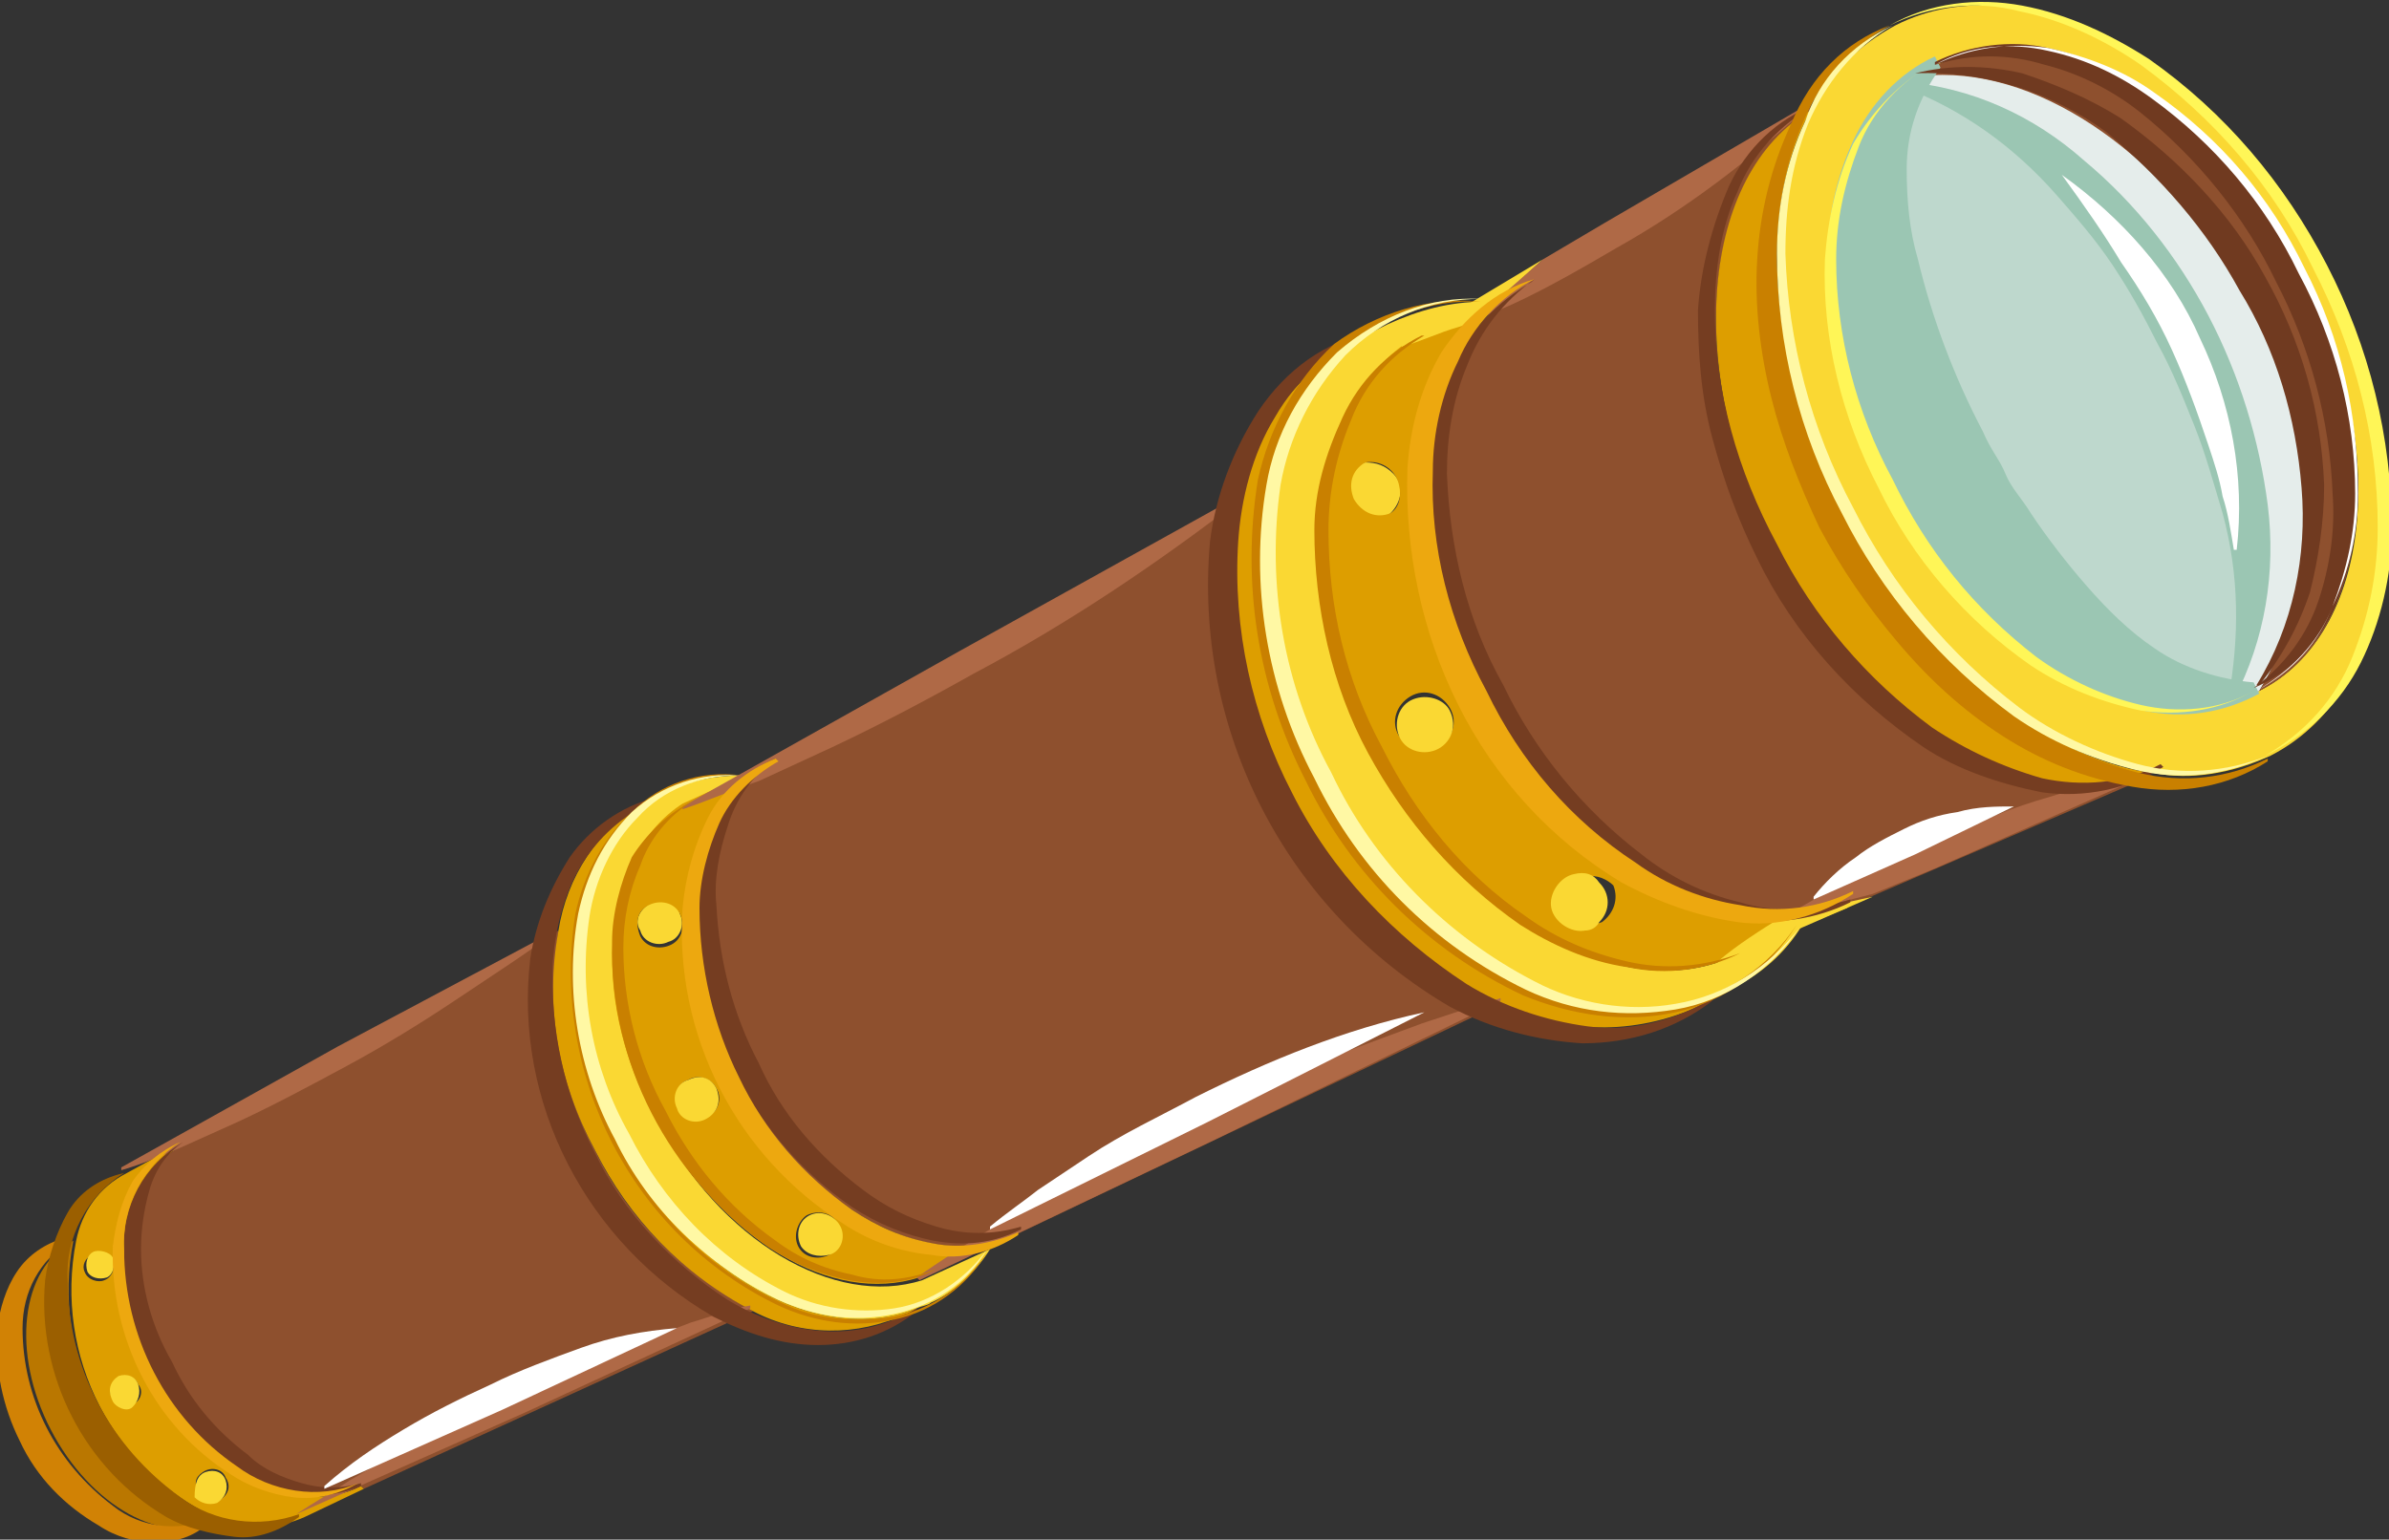 <?xml version="1.0" encoding="utf-8"?>
<!-- Generator: Adobe Illustrator 24.0.0, SVG Export Plug-In . SVG Version: 6.00 Build 0)  -->
<svg version="1.1" id="Calque_1" xmlns="http://www.w3.org/2000/svg" xmlns:xlink="http://www.w3.org/1999/xlink" x="0px" y="0px"
	 viewBox="0 0 84.7 54.6" style="enable-background:new 0 0 84.7 54.6;" xml:space="preserve">
<rect x="0" y="0" width="84.7" height="54.6" fill="#333333" stroke="none"/>
<style type="text/css">
	.st0{fill:#BA7700;}
	.st1{fill:#DD9E00;}
	.st2{fill:#FAD833;}
	.st3{fill:#8E502E;}
	.st4{fill:#BED8CD;}
	.st5{fill:#E5EDEB;}
	.st6{fill:#D18205;}
	.st7{fill:#AF6946;}
	.st8{fill:#753D21;}
	.st9{fill:#C98000;}
	.st10{fill:#FFF8A4;}
	.st11{fill:#FFF657;}
	.st12{fill:#9BC6B3;}
	.st13{fill:#EDA80F;}
	.st14{fill:#9B5F00;}
	.st15{fill:#703A20;}
	.st16{fill:#FFFFFF;}
</style>
<title>Fichier 1</title>
<g id="Calque_2_1_">
	<g id="Icons">
		<path class="st0" d="M2.6,44c-0.8,4.1,1.3,8.2,5.1,9.9l0,0c-1.9,1-4.5-0.5-5.9-3.2S0.7,45,2.6,44L2.6,44z"/>
		<path class="st1" d="M4.5,41.6l2-1.1v0.1c-2.3,1.2-2.7,4.9-1,8.2s5,5.1,7.3,3.9l0.1,0.1l-2.1,1c-0.9,0.4-2,0.5-3,0.1
			c-3.8-1.7-5.9-5.8-5.1-9.9C2.9,43,3.5,42.1,4.5,41.6z M3,45.1C3,45.1,3,45.1,3,45.1c0.1,0.3,0.5,0.4,0.7,0.3
			C4,45.3,4.1,44.9,4,44.7c-0.1-0.3-0.5-0.4-0.7-0.2c0,0,0,0,0,0C3,44.6,2.9,44.9,3,45.1L3,45.1z M4,49.6c0.1,0.3,0.5,0.4,0.7,0.2
			c0.3-0.1,0.4-0.5,0.2-0.7c-0.1-0.3-0.5-0.4-0.7-0.2S3.8,49.3,4,49.6C4,49.6,4,49.6,4,49.6z M7.8,53.2C8.1,53,8.2,52.7,8,52.4
			c-0.1-0.3-0.5-0.4-0.8-0.2S6.9,52.6,7,52.9S7.5,53.3,7.8,53.2z"/>
		<path class="st2" d="M4,44.6c0.1,0.3,0,0.6-0.2,0.7c-0.3,0.1-0.6,0-0.7-0.2c0,0,0,0,0,0c-0.1-0.3,0-0.6,0.2-0.7
			C3.5,44.3,3.9,44.4,4,44.6z"/>
		<path class="st2" d="M4.2,48.8c0.3-0.1,0.6,0,0.7,0.3c0.1,0.3,0,0.6-0.2,0.8s-0.6,0-0.7-0.2c0,0,0,0,0,0C3.8,49.3,3.9,49,4.2,48.8
			C4.2,48.9,4.2,48.9,4.2,48.8z"/>
		<path class="st3" d="M6.5,40.4L19.8,33c-0.4,2.7,0,5.4,1.3,7.8c1.2,2.5,3.2,4.4,5.6,5.7l-13.8,6.3l-0.1-0.1
			c-2.3,1.2-5.5-0.6-7.3-3.9s-1.3-7,1-8.2V40.4z"/>
		<path class="st2" d="M7.3,52.2c0.3-0.1,0.6,0,0.7,0.3c0.1,0.3,0,0.6-0.3,0.8c-0.3,0.1-0.6,0-0.8-0.2c0,0,0,0,0,0
			C6.9,52.6,7,52.3,7.3,52.2C7.3,52.2,7.3,52.2,7.3,52.2z"/>
		<path class="st1" d="M21.1,40.8c-1.3-2.4-1.8-5.1-1.3-7.8c0.3-1.9,1.4-3.6,3-4.5c0.1-0.1,0.3-0.1,0.4-0.2c-3.1,2-3.8,7.3-1.3,12.1
			s7.1,7.4,10.6,6l0,0c-0.1,0.1-0.3,0.2-0.4,0.2c-1.7,0.8-3.7,0.8-5.4-0.1C24.2,45.2,22.3,43.2,21.1,40.8z"/>
		<path class="st2" d="M23.3,39.7c2.2,4.3,6.3,6.7,9.4,5.7l2.4-1.1l0,0c-0.5,0.8-1.2,1.5-2.1,1.9c-0.1,0.1-0.3,0.1-0.5,0.2
			c-3.5,1.4-8.1-1.2-10.6-6s-1.8-10.1,1.3-12.1l0,0l0.4-0.2c0.8-0.4,1.7-0.6,2.7-0.6l-2,1.1C21.5,30.4,21.1,35.4,23.3,39.7z"/>
		<path class="st2" d="M23.1,32c0.4-0.2,0.9,0,1,0.4c0.2,0.4,0,0.9-0.4,1c-0.4,0.2-0.9,0-1-0.4C22.5,32.7,22.6,32.3,23.1,32
			C23,32,23,32,23.1,32z"/>
		<path class="st1" d="M26.4,27.5L26.4,27.5l1.2-0.6l0,0.1c-3.2,1.6-3.8,6.7-1.4,11.3s6.8,7.1,10,5.4v0l-1.2,0.5l-2.4,1.1
			c-3.1,1-7-1.3-9.4-5.7s-1.8-9.3,1-11.1L26.4,27.5z M22.7,33.2c0.2,0.4,0.7,0.5,1.1,0.3c0.4-0.2,0.5-0.7,0.3-1.1
			c-0.2-0.4-0.7-0.5-1.1-0.3C22.6,32.3,22.5,32.7,22.7,33.2C22.7,33.1,22.7,33.1,22.7,33.2z M24.1,39.3c0.2,0.4,0.7,0.5,1,0.3
			c0.4-0.2,0.5-0.7,0.3-1c-0.2-0.4-0.7-0.5-1-0.3C24,38.4,23.9,38.9,24.1,39.3C24.1,39.3,24.1,39.3,24.1,39.3z M28.3,44.2
			c0.2,0.4,0.7,0.5,1.1,0.3c0.4-0.2,0.5-0.7,0.3-1.1c-0.2-0.4-0.7-0.5-1.1-0.3c0,0,0,0,0,0C28.3,43.3,28.1,43.8,28.3,44.2
			C28.3,44.1,28.3,44.1,28.3,44.2z"/>
		<path class="st2" d="M25.4,38.6C25.4,38.6,25.4,38.6,25.4,38.6c0.2,0.5,0,0.9-0.4,1.1c-0.4,0.2-0.9,0-1-0.4c-0.2-0.4,0-0.9,0.4-1
			C24.8,38.1,25.2,38.2,25.4,38.6z"/>
		<path class="st3" d="M27.5,26.8l16.6-9.2l0,0c-0.7,3.6-0.1,7.3,1.7,10.6c1.6,3.2,4.2,5.9,7.4,7.4l-17,8.1v0
			c-3.2,1.6-7.6-0.8-10-5.4S24.4,28.5,27.5,26.8L27.5,26.8z"/>
		<path class="st2" d="M28.7,43.1c0.4-0.2,0.9,0,1.1,0.4c0,0,0,0,0,0c0.2,0.4,0,0.9-0.4,1c-0.4,0.1-0.8,0-1-0.3
			C28.2,43.8,28.3,43.3,28.7,43.1C28.7,43.1,28.7,43.1,28.7,43.1z"/>
		<path class="st1" d="M45.8,28.2c-1.8-3.2-2.4-6.9-1.8-10.5c0.4-2.4,1.9-4.4,4-5.6c0.2-0.1,0.4-0.2,0.6-0.3
			c-4.1,2.7-4.9,9.6-1.7,15.8s9.3,9.6,13.9,7.8l0,0l-0.6,0.3c-2.2,1-4.8,1-7-0.1C50,34,47.3,31.4,45.8,28.2z"/>
		<path class="st2" d="M63.9,32.8c-0.6,1-1.5,1.8-2.6,2.3c-0.2,0.1-0.4,0.2-0.6,0.3c-4.5,1.8-10.6-1.6-13.8-7.8s-2.4-13.2,1.7-15.8
			l0.6-0.3c1.1-0.5,2.2-0.8,3.4-0.8l-2.8,1.6c-3.5,2.5-4,8.7-1.1,14.3S57,35.5,61,34.1l0,0L63.9,32.8z"/>
		<path class="st2" d="M49.4,16.8c0.4,0.4,0.3,1-0.1,1.4c-0.1,0.1-0.3,0.2-0.5,0.2c-0.5,0.1-1.1-0.2-1.2-0.8
			c-0.1-0.5,0.2-1.1,0.8-1.2C48.8,16.4,49.1,16.5,49.4,16.8z"/>
		<path class="st1" d="M52.6,10.7l1.3-0.8l0.1,0.2c-3.8,2.4-4.4,8.6-1.4,14.6s8.7,9.1,12.8,7.3l0.1,0.2L64,32.8l-3,1.3l0,0
			c-4,1.3-9.4-1.8-12.3-7.5s-2.4-11.9,1.1-14.4L52.6,10.7z M49.3,18.2c0.3-0.2,0.4-0.6,0.3-1c-0.1-0.5-0.6-0.9-1.2-0.8
			c-0.5,0.3-0.6,0.8-0.4,1.3C48.3,18.2,48.8,18.4,49.3,18.2z M51,26.5C51,26.5,51,26.5,51,26.5c0.5-0.3,0.7-0.9,0.4-1.4
			c-0.3-0.5-0.9-0.7-1.4-0.4c-0.5,0.3-0.7,0.9-0.4,1.4C50,26.6,50.5,26.8,51,26.5z M56.8,32.7c0.4-0.3,0.6-0.8,0.4-1.3
			c-0.2-0.2-0.6-0.4-0.9-0.3c-0.5,0.1-0.9,0.6-0.8,1.2C55.7,32.7,56.3,32.9,56.8,32.7z"/>
		<path class="st2" d="M51.4,25.2C51.4,25.3,51.4,25.3,51.4,25.2c0.3,0.6,0,1.2-0.5,1.4c-0.5,0.2-1.1,0-1.3-0.5
			c-0.2-0.5,0-1.1,0.5-1.3C50.6,24.6,51.2,24.8,51.4,25.2z"/>
		<path class="st3" d="M52.6,24.7c-3-5.8-2.3-12.2,1.4-14.6l-0.1-0.2l10.3-6.1l0,0v0.1c-3.9,2.4-4.5,9.3-1.3,15.6
			c3.2,6.3,9.1,9.8,13.3,8h0.1l-10.9,4.7l-0.1-0.2C61.3,33.7,55.6,30.5,52.6,24.7z"/>
		<path class="st2" d="M56.7,31.3c0.4,0.4,0.4,1,0,1.4c-0.1,0.2-0.3,0.3-0.5,0.3c-0.5,0.1-1.1-0.3-1.2-0.8c-0.1-0.5,0.3-1.1,0.8-1.2
			C56.2,30.9,56.5,31,56.7,31.3z"/>
		<path class="st1" d="M65.3,18.1c2.7,5.2,7,8.7,10.9,9.3c-4.2,1.8-10.1-1.7-13.3-8S60.3,6.2,64.2,3.9C62.3,7.4,62.6,12.9,65.3,18.1
			z"/>
		<path class="st2" d="M67.6,3.1L67.6,3.1c-3,2.6-3.3,8.4-0.4,14s8,8.9,11.9,7.8c0.3-0.1,0.7-0.2,1-0.4c4-2,4.7-8.7,1.5-14.8
			s-8.9-9.4-12.9-7.4c-0.2,0.1-0.4,0.2-0.6,0.4C67.9,2.8,67.8,2.9,67.6,3.1z M76.3,27.4c-3.9-0.6-8.2-4-10.9-9.3s-3-10.8-1.1-14.3
			V3.8c0.6-1.2,1.6-2.2,2.9-2.9c4.7-2.4,11.4,1.5,15.1,8.6s2.9,14.9-1.8,17.3C79.2,27.4,77.7,27.7,76.3,27.4L76.3,27.4z"/>
		<path class="st4" d="M67.6,3c3.8,0.2,8.1,3.5,10.7,8.5c2.5,4.9,2.7,10.1,0.9,13.3C75.2,26,70,22.5,67.2,17S64.6,5.6,67.6,3L67.6,3
			z"/>
		<path class="st5" d="M80.1,24.5c-0.3,0.2-0.7,0.3-1,0.4c1.9-3.2,1.6-8.4-0.9-13.3C75.7,6.5,71.4,3.2,67.6,3
			c0.2-0.2,0.3-0.3,0.5-0.4C76.2,1.7,85.8,15.2,80.1,24.5z"/>
		<path class="st3" d="M81.6,9.7c3.1,6.1,2.5,12.8-1.5,14.8c5.6-9.2-3.9-22.7-12-21.8c0.2-0.1,0.4-0.3,0.6-0.4
			C72.8,0.2,78.5,3.5,81.6,9.7z"/>
		<path class="st6" d="M2.5,44c-1.1,0.7-1.7,1.8-1.7,3.1c0,2.5,1.2,4.8,3.2,6.3c1,0.8,2.3,0.9,3.4,0.5V54c-0.5,0.5-1.2,0.7-1.9,0.7
			c-0.7,0-1.4-0.2-2-0.6c-1.2-0.7-2.2-1.7-2.8-3c-0.6-1.2-0.9-2.6-0.8-4c0.1-0.7,0.3-1.4,0.7-2c0.4-0.6,1-1,1.7-1.2L2.5,44z"/>
		<path class="st7" d="M10.5,53.7c0.6-0.4,1.3-0.8,1.9-1.2l1.9-1.1c1.3-0.7,2.6-1.4,4-2s2.7-1.2,4.1-1.7l2.1-0.8
			c0.7-0.2,1.4-0.5,2.1-0.6v0.1l-8,3.7L10.5,53.7L10.5,53.7z"/>
		<path class="st7" d="M19.7,33c-0.6,0.5-1.2,0.9-1.8,1.3l-1.8,1.2c-1.2,0.8-2.5,1.6-3.8,2.3s-2.6,1.4-3.9,2l-2,0.9
			c-0.7,0.3-1.4,0.6-2.1,0.8v-0.1l7.7-4.3L19.7,33L19.7,33z"/>
		<path class="st8" d="M23.2,28.4c-1.1,0.5-2,1.3-2.6,2.3c-0.6,1-0.9,2.2-1,3.4c-0.1,2.4,0.4,4.7,1.5,6.8c1,2.1,2.7,3.9,4.7,5.2
			c1,0.6,2.1,1,3.3,1.1c1.2,0.1,2.4-0.2,3.4-0.8v0.1c-1,0.8-2.2,1.2-3.5,1.2c-1.3,0-2.5-0.4-3.7-1c-4.5-2.6-7.1-7.6-6.5-12.7
			c0.2-1.3,0.7-2.5,1.4-3.6c0.7-1,1.8-1.8,3-2.1L23.2,28.4z"/>
		<path class="st7" d="M32.5,45.3c3.2-2.2,6.5-4.1,10-5.7c1.7-0.8,3.5-1.6,5.2-2.3l2.7-1c0.9-0.3,1.8-0.6,2.8-0.9l0,0.1l-10.3,5
			l-10.3,4.9L32.5,45.3z"/>
		<path class="st7" d="M44,17.7c-3,2.3-6.1,4.4-9.5,6.2c-1.6,0.9-3.3,1.8-5,2.6l-2.6,1.2c-0.9,0.3-1.8,0.7-2.7,1l0-0.1l9.8-5.5
			l9.9-5.5L44,17.7z"/>
		<path class="st8" d="M48.6,11.8c-1.4,0.6-2.6,1.6-3.4,3c-0.8,1.3-1.2,2.9-1.3,4.4c-0.2,3.1,0.5,6.2,1.9,8.9
			c1.4,2.8,3.6,5.1,6.2,6.8c1.3,0.8,2.8,1.3,4.3,1.5c1.5,0.2,3.1-0.2,4.4-1v0.1c-1.3,1-2.9,1.5-4.6,1.5c-1.6-0.1-3.2-0.5-4.7-1.3
			c-5.8-3.4-9.1-9.8-8.5-16.5c0.2-1.6,0.8-3.2,1.7-4.6C45.6,13.1,47,12.1,48.6,11.8L48.6,11.8z"/>
		<path class="st7" d="M63.3,32.5c1.6-1,3.3-1.8,5-2.6c1.3-0.5,2.6-1.1,3.9-1.5l2-0.6c0.7-0.1,1.4-0.3,2.1-0.5v0.1l-7.7,3.4
			l-2.2,0.9L63.3,32.5z"/>
		<path class="st2" d="M66.4,31.8l-5.5,2.4v-0.1c0.7-0.6,1.5-1.1,2.3-1.6L66.4,31.8z"/>
		<path class="st2" d="M52.3,11.4l-0.6,0.2c-0.7,0.2-1.3,0.5-2,0.7l0-0.1l5-3L52.3,11.4z"/>
		<path class="st7" d="M54.7,9.2l2.2-1.3l7.2-4.2l0,0.1c-2.1,1.9-4.3,3.6-6.8,5c-1.2,0.7-2.4,1.4-3.7,2l-1.4,0.6L54.7,9.2z"/>
		<path class="st8" d="M64.4,3.7c-1.3,0.7-2.3,1.8-2.8,3.1c-0.6,1.3-0.8,2.8-0.8,4.2c0,2.9,0.8,5.7,2.2,8.3c1.3,2.6,3.2,4.8,5.5,6.5
			c1.2,0.8,2.5,1.4,3.9,1.8c1.4,0.3,2.9,0.2,4.2-0.5l0.1,0.1c-1.3,0.8-2.8,1.1-4.3,0.9c-1.5-0.3-3-0.8-4.2-1.6
			c-2.5-1.7-4.6-4-5.9-6.7c-0.7-1.4-1.2-2.8-1.6-4.3c-0.4-1.5-0.5-3-0.5-4.5c0.1-1.5,0.5-3,1.1-4.4C61.9,5.3,63,4.2,64.4,3.7
			L64.4,3.7z"/>
		<path class="st9" d="M67,0.9c-1.4,0.8-2.5,2-3.1,3.5C63.3,5.8,63,7.4,63,9c0,3.2,0.9,6.3,2.4,9.2c1.4,2.9,3.5,5.3,6.1,7.2
			c1.3,0.9,2.7,1.6,4.3,2c1.6,0.4,3.2,0.2,4.6-0.5v0.1c-1.4,0.9-3.1,1.2-4.8,0.9c-1.7-0.3-3.2-0.9-4.6-1.8c-1.4-0.9-2.6-2-3.7-3.3
			c-1.1-1.3-2-2.6-2.8-4.1c-0.7-1.5-1.3-3-1.7-4.6c-0.4-1.6-0.6-3.3-0.5-4.9c0.1-1.7,0.5-3.3,1.2-4.8C64.2,2.7,65.4,1.5,67,0.9
			L67,0.9z"/>
		<path class="st10" d="M67.1,0.9c-1.4,0.8-2.4,2.1-3,3.5c-0.6,1.5-0.8,3-0.8,4.6c0.1,3.1,0.9,6.2,2.4,9c1.4,2.8,3.4,5.2,5.9,7.1
			c1.2,0.9,2.7,1.6,4.2,2c1.5,0.4,3.1,0.3,4.6-0.3v0c-1.5,0.7-3.1,0.9-4.7,0.5c-1.6-0.4-3-1-4.3-1.9c-2.6-1.9-4.7-4.4-6.1-7.2
			c-1.5-2.8-2.3-6-2.3-9.2c0-1.6,0.3-3.2,1-4.7C64.5,2.8,65.6,1.6,67.1,0.9L67.1,0.9z"/>
		<path class="st11" d="M80.3,26.8c1.4-0.8,2.5-2,3.1-3.5c0.6-1.5,0.9-3,0.9-4.6c0-3.2-0.8-6.3-2.3-9.2c-1.4-2.9-3.5-5.3-6.1-7.2
			c-1.3-0.9-2.8-1.6-4.3-1.9C70.1,0,68.4,0.2,67,0.9V0.9c1.4-0.8,3.1-1,4.7-0.7c1.6,0.3,3.1,1,4.5,1.9c2.7,1.9,4.8,4.4,6.3,7.3
			c1.5,2.9,2.3,6.1,2.3,9.4c0,1.6-0.4,3.3-1.1,4.7C83,24.9,81.8,26.1,80.3,26.8L80.3,26.8z"/>
		<path class="st12" d="M79,24.8c0.4-2.2,0.4-4.4-0.2-6.6c-0.3-1-0.6-2.1-1-3.1c-0.4-1-0.8-2-1.3-2.9c-0.5-1-1-1.9-1.6-2.8
			c-0.6-0.9-1.3-1.7-2-2.5c-1.5-1.7-3.3-3-5.4-3.8V2.9c2.4,0.2,4.6,1.2,6.4,2.8c1.8,1.5,3.3,3.4,4.4,5.5c1.1,2.1,1.8,4.4,2.1,6.7
			c0.3,2.4-0.1,4.8-1.2,6.9L79,24.8z"/>
		<path class="st9" d="M52.5,10.7c-1.8-0.1-3.6,0.6-4.9,1.8c-1.3,1.3-2.1,2.9-2.5,4.6c-0.6,3.6,0,7.2,1.7,10.4
			c1.6,3.2,4.2,5.9,7.4,7.5c1.6,0.8,3.5,1,5.2,0.7c1.8-0.4,3.3-1.4,4.3-2.9l0,0c-1,1.6-2.5,2.7-4.3,3.1c-1.8,0.4-3.7,0.1-5.4-0.6
			c-3.4-1.6-6.1-4.3-7.7-7.6c-1.7-3.3-2.3-7-1.7-10.7c0.4-1.8,1.3-3.5,2.7-4.8C48.8,11.1,50.7,10.5,52.5,10.7L52.5,10.7z"/>
		<path class="st10" d="M52.5,10.6c-1.8,0-3.5,0.7-4.8,2c-1.2,1.3-2,2.9-2.3,4.6c-0.5,3.5,0.1,7.1,1.8,10.2c1.5,3.2,4.1,5.8,7.2,7.4
			c1.5,0.8,3.3,1.1,5,0.8c1.8-0.3,3.3-1.3,4.4-2.7l0,0c-1,1.5-2.6,2.6-4.4,2.9c-1.8,0.3-3.6,0.1-5.3-0.7c-3.3-1.6-5.9-4.2-7.5-7.5
			c-1.7-3.2-2.3-6.9-1.7-10.4c0.3-1.8,1.2-3.4,2.5-4.7C48.9,11.2,50.7,10.5,52.5,10.6L52.5,10.6z"/>
		<path class="st9" d="M50.5,11.9c-1.2,0.7-2.1,1.7-2.6,3c-0.5,1.2-0.8,2.5-0.8,3.9c0,2.7,0.6,5.3,1.9,7.7c1.2,2.4,2.9,4.5,5.1,6
			c1.1,0.8,2.3,1.3,3.6,1.6c1.3,0.3,2.7,0.2,4-0.3l0,0c-1.2,0.6-2.6,0.8-4,0.5c-1.4-0.2-2.7-0.8-3.8-1.5c-2.3-1.6-4.1-3.7-5.4-6.1
			c-1.3-2.4-1.9-5.2-1.9-7.9c0-1.4,0.4-2.7,1-4c0.6-1.3,1.6-2.3,2.8-2.9L50.5,11.9z"/>
		<path class="st8" d="M54.4,9.9c-1.1,0.8-1.9,1.8-2.4,3.1c-0.5,1.2-0.7,2.5-0.7,3.8c0.1,2.6,0.7,5.2,2,7.5c1.1,2.3,2.8,4.4,4.9,6
			c1,0.8,2.2,1.4,3.5,1.7c1.3,0.4,2.6,0.3,3.9-0.1v0.1c-1.2,0.6-2.6,0.8-4,0.6c-1.4-0.3-2.7-0.8-3.8-1.6c-2.3-1.5-4.1-3.6-5.4-6
			c-1.3-2.5-1.9-5.2-1.9-8c0.1-1.4,0.4-2.8,1-4c0.6-1.3,1.6-2.3,2.8-3L54.4,9.9z"/>
		<path class="st13" d="M54.4,9.9c-1.2,0.6-2.2,1.7-2.7,2.9c-0.6,1.2-0.9,2.6-0.9,3.9c-0.1,2.7,0.6,5.4,1.9,7.8
			c1.2,2.5,3,4.6,5.3,6.1c1.1,0.8,2.4,1.3,3.7,1.5c1.4,0.3,2.8,0.1,4-0.5v0.1c-1.2,0.8-2.7,1.2-4.1,1c-1.4-0.2-2.8-0.7-4.1-1.4
			C55,29.8,53,27.6,51.7,25c-1.3-2.6-1.9-5.5-1.8-8.4c0.1-1.5,0.5-2.9,1.2-4.1C51.9,11.3,53,10.3,54.4,9.9L54.4,9.9z"/>
		<path class="st9" d="M26.3,27.5c-1.4-0.1-2.8,0.4-3.8,1.4c-1,1-1.7,2.2-1.9,3.6c-0.5,2.7,0,5.6,1.3,8c1.2,2.5,3.2,4.5,5.8,5.7
			c1.2,0.6,2.6,0.7,4,0.5c1.4-0.3,2.5-1.1,3.3-2.3l0,0c-0.7,1.2-1.9,2.1-3.3,2.4c-1.4,0.3-2.8,0.1-4.1-0.5
			c-5.2-2.5-8.1-8.2-7.2-13.9c0.3-1.4,1-2.7,2-3.6C23.4,27.8,24.8,27.3,26.3,27.5L26.3,27.5z"/>
		<path class="st10" d="M26.2,27.5c-1.4,0-2.7,0.5-3.6,1.5c-0.9,0.9-1.5,2.2-1.7,3.5c-0.4,2.7,0.1,5.4,1.4,7.7
			c1.2,2.4,3.1,4.4,5.5,5.6c1.2,0.6,2.6,0.8,3.9,0.6c1.3-0.2,2.5-1,3.3-2.1l0,0c-0.7,1.2-1.9,2-3.3,2.3c-1.4,0.3-2.8,0.1-4.1-0.5
			c-2.5-1.2-4.6-3.2-5.8-5.7c-1.3-2.4-1.8-5.3-1.3-8c0.3-1.4,0.9-2.6,1.9-3.6C23.5,27.8,24.9,27.4,26.2,27.5L26.2,27.5z"/>
		<path class="st9" d="M24.6,28.4c-0.9,0.5-1.6,1.4-1.9,2.3c-0.4,0.9-0.6,1.9-0.6,2.9c0,2,0.5,4,1.5,5.8c0.9,1.8,2.2,3.4,3.9,4.6
			c0.8,0.6,1.7,1,2.7,1.2c1,0.3,2,0.2,3-0.2l0,0c-0.9,0.5-2,0.6-3.1,0.4c-1-0.2-2-0.6-2.9-1.2c-3.5-2.5-5.6-6.5-5.5-10.8
			c0-1,0.3-2.1,0.7-3C22.9,29.6,23.7,28.8,24.6,28.4L24.6,28.4z"/>
		<path class="st8" d="M27.5,26.9c-0.8,0.6-1.4,1.4-1.7,2.4c-0.3,0.9-0.5,1.9-0.4,2.8c0.1,2,0.6,3.9,1.5,5.6
			c0.8,1.8,2.1,3.3,3.7,4.5c0.8,0.6,1.6,1,2.6,1.3c1,0.3,2,0.3,3,0v0.1c-1,0.5-2,0.6-3.1,0.4c-1-0.2-2-0.6-2.9-1.2
			c-3.5-2.4-5.6-6.5-5.5-10.8c0-1.1,0.3-2.1,0.7-3.1C25.7,28.1,26.5,27.3,27.5,26.9L27.5,26.9z"/>
		<path class="st13" d="M27.6,27c-0.9,0.5-1.7,1.3-2.1,2.2c-0.4,0.9-0.7,2-0.7,3c0,2.1,0.5,4.2,1.4,6c0.9,1.9,2.3,3.5,4,4.7
			c0.9,0.6,1.8,1,2.9,1.2c1,0.2,2.1,0,3-0.4v0.1c-0.9,0.6-2,0.9-3.1,0.7c-1.1-0.1-2.2-0.5-3.1-1.1c-3.8-2.4-6-6.7-5.7-11.2
			c0.1-1.1,0.4-2.2,0.9-3.2c0.5-1,1.4-1.7,2.4-2.1L27.6,27z"/>
		<path class="st14" d="M4.4,41.6c-1.3,0.8-2.1,2.3-2,3.8c0,3.1,1.5,5.9,4,7.7c1.2,0.9,2.8,1.1,4.2,0.6v0.1
			c-0.7,0.5-1.5,0.8-2.3,0.7c-0.8-0.1-1.7-0.3-2.4-0.7c-2.9-1.7-4.6-5-4.3-8.4c0.1-0.8,0.4-1.7,0.8-2.4C2.8,42.3,3.5,41.8,4.4,41.6
			L4.4,41.6z"/>
		<path class="st8" d="M6.5,40.5c-0.6,0.4-1,1-1.2,1.7c-0.2,0.7-0.3,1.4-0.3,2.1c0,1.4,0.4,2.8,1.1,4c0.6,1.3,1.5,2.4,2.7,3.3
			c0.5,0.5,1.2,0.8,1.9,1c0.7,0.2,1.4,0.2,2.1,0v0.1c-1.4,0.6-3.1,0.4-4.4-0.5c-2.6-1.8-4.1-4.7-4-7.8C4.3,42.8,5.1,41.3,6.5,40.5
			L6.5,40.5z"/>
		<path class="st13" d="M6.4,40.5c-1.3,0.8-2.1,2.3-2,3.8c0,3.1,1.5,6,4,7.7c1.2,0.9,2.9,1.2,4.3,0.6v0c-0.7,0.4-1.5,0.6-2.3,0.5
			c-0.8-0.1-1.6-0.4-2.2-0.8c-2.7-1.7-4.3-4.8-4.2-8.1c0.1-0.8,0.3-1.6,0.7-2.3C5.1,41.3,5.7,40.8,6.4,40.5L6.4,40.5z"/>
		<path class="st12" d="M68.8,2.4C68,3.5,67.6,4.7,67.6,6c0,1.1,0.1,2.2,0.4,3.2c0.5,2.1,1.3,4.2,2.3,6.1c0.3,0.7,0.6,1,0.8,1.5
			s0.6,0.9,0.9,1.4c0.6,0.9,1.3,1.8,2,2.6c0.7,0.8,1.5,1.6,2.4,2.2c1,0.7,2.3,1.1,3.5,1.2l0.2,0.4c-1.3,0.7-2.7,0.9-4.1,0.6
			c-1.4-0.3-2.7-0.9-3.8-1.7c-2.3-1.6-4.1-3.8-5.4-6.3c-1.3-2.5-2-5.2-2-8.1c0-1.4,0.3-2.8,0.9-4.1c0.6-1.3,1.6-2.4,2.9-3L68.8,2.4z
			"/>
		<path class="st11" d="M68.6,2.2c-1.2,0.7-2.2,1.7-2.7,3c-0.5,1.3-0.8,2.6-0.8,4c0,2.7,0.7,5.4,2,7.8c1.2,2.5,2.9,4.6,5.1,6.3
			c1.1,0.8,2.4,1.4,3.7,1.7c1.3,0.3,2.8,0.2,4-0.5l0,0c-1.2,0.7-2.6,0.9-4,0.7c-1.4-0.3-2.7-0.8-3.9-1.6c-2.3-1.6-4.2-3.8-5.4-6.3
			c-1.3-2.5-2-5.3-1.9-8.1c0.1-1.4,0.4-2.8,1-4.1C66.4,3.9,67.4,2.9,68.6,2.2L68.6,2.2z"/>
		<path class="st15" d="M79.9,24.4c1.1-0.8,1.9-1.9,2.3-3.1c0.4-1.2,0.6-2.5,0.5-3.8c-0.1-2.6-0.8-5.2-2-7.5c-1.1-2.3-2.8-4.4-4.8-6
			c-1-0.8-2.2-1.4-3.4-1.7c-1.3-0.4-2.6-0.4-3.9,0V2.2c1.2-0.6,2.7-0.8,4-0.5C74,2,75.2,2.6,76.4,3.4c2.2,1.6,4,3.7,5.2,6.2
			c1.3,2.4,2,5.1,2,7.9c0,1.4-0.3,2.7-0.8,4C82.2,22.8,81.3,23.8,79.9,24.4L79.9,24.4z"/>
		<path class="st16" d="M80,24.5c1.2-0.7,2.2-1.7,2.7-3c0.5-1.3,0.8-2.6,0.8-4c0-2.7-0.7-5.4-2-7.8c-1.2-2.5-3-4.6-5.2-6.2
			c-1.1-0.8-2.3-1.4-3.7-1.7c-1.3-0.3-2.8-0.2-4,0.5l0,0c1.2-0.6,2.6-0.8,4-0.6C74,2,75.3,2.5,76.4,3.3c2.3,1.6,4.1,3.7,5.3,6.2
			c1.3,2.5,1.9,5.2,1.9,8c0,1.4-0.3,2.7-0.9,4C82.2,22.8,81.3,23.8,80,24.5L80,24.5z"/>
		<path class="st15" d="M67.9,2.6c1.2-0.3,2.5-0.3,3.8,0c1.2,0.4,2.4,0.9,3.5,1.6c2.1,1.5,3.9,3.4,5.1,5.6c1.3,2.3,2,4.8,2.1,7.4
			c0,1.3-0.2,2.6-0.5,3.8c-0.4,1.2-1,2.3-1.8,3.3H80c1.3-2.1,1.8-4.6,1.6-7c-0.2-2.5-0.9-4.9-2.2-7c-1.2-2.2-2.8-4-4.7-5.6
			C72.8,3.3,70.4,2.5,67.9,2.6L67.9,2.6z"/>
		<path class="st16" d="M73.1,6.2C75.2,7.7,77,9.7,78,12c1.1,2.3,1.6,4.9,1.3,7.5h-0.1c-0.1-0.6-0.2-1.3-0.4-1.9
			c-0.1-0.6-0.3-1.2-0.5-1.8c-0.4-1.2-0.8-2.3-1.3-3.4c-0.5-1.1-1.1-2.1-1.8-3.1C74.6,8.3,73.9,7.3,73.1,6.2L73.1,6.2z"/>
		<path class="st16" d="M71.4,28.6l-3.5,1.7l-3.6,1.6v-0.1c0.4-0.5,0.9-1,1.5-1.4c0.5-0.4,1.1-0.7,1.7-1c0.6-0.3,1.2-0.5,1.9-0.6
			c0.7-0.2,1.4-0.2,2-0.2V28.6z"/>
		<path class="st16" d="M50.5,35.9l-7.7,3.9l-7.7,3.8v-0.1c0.6-0.5,1.2-0.9,1.7-1.3l1.8-1.2c1.2-0.8,2.5-1.4,3.8-2.1
			C45,37.6,47.7,36.5,50.5,35.9L50.5,35.9z"/>
		<path class="st16" d="M24,47.1L17.8,50l-6.3,2.8v-0.1c0.9-0.8,1.8-1.4,2.8-2c1-0.6,2-1.1,3.1-1.6c1-0.5,2.1-0.9,3.2-1.3
			C21.7,47.4,22.8,47.2,24,47.1L24,47.1z"/>
	</g>
</g>
</svg>
